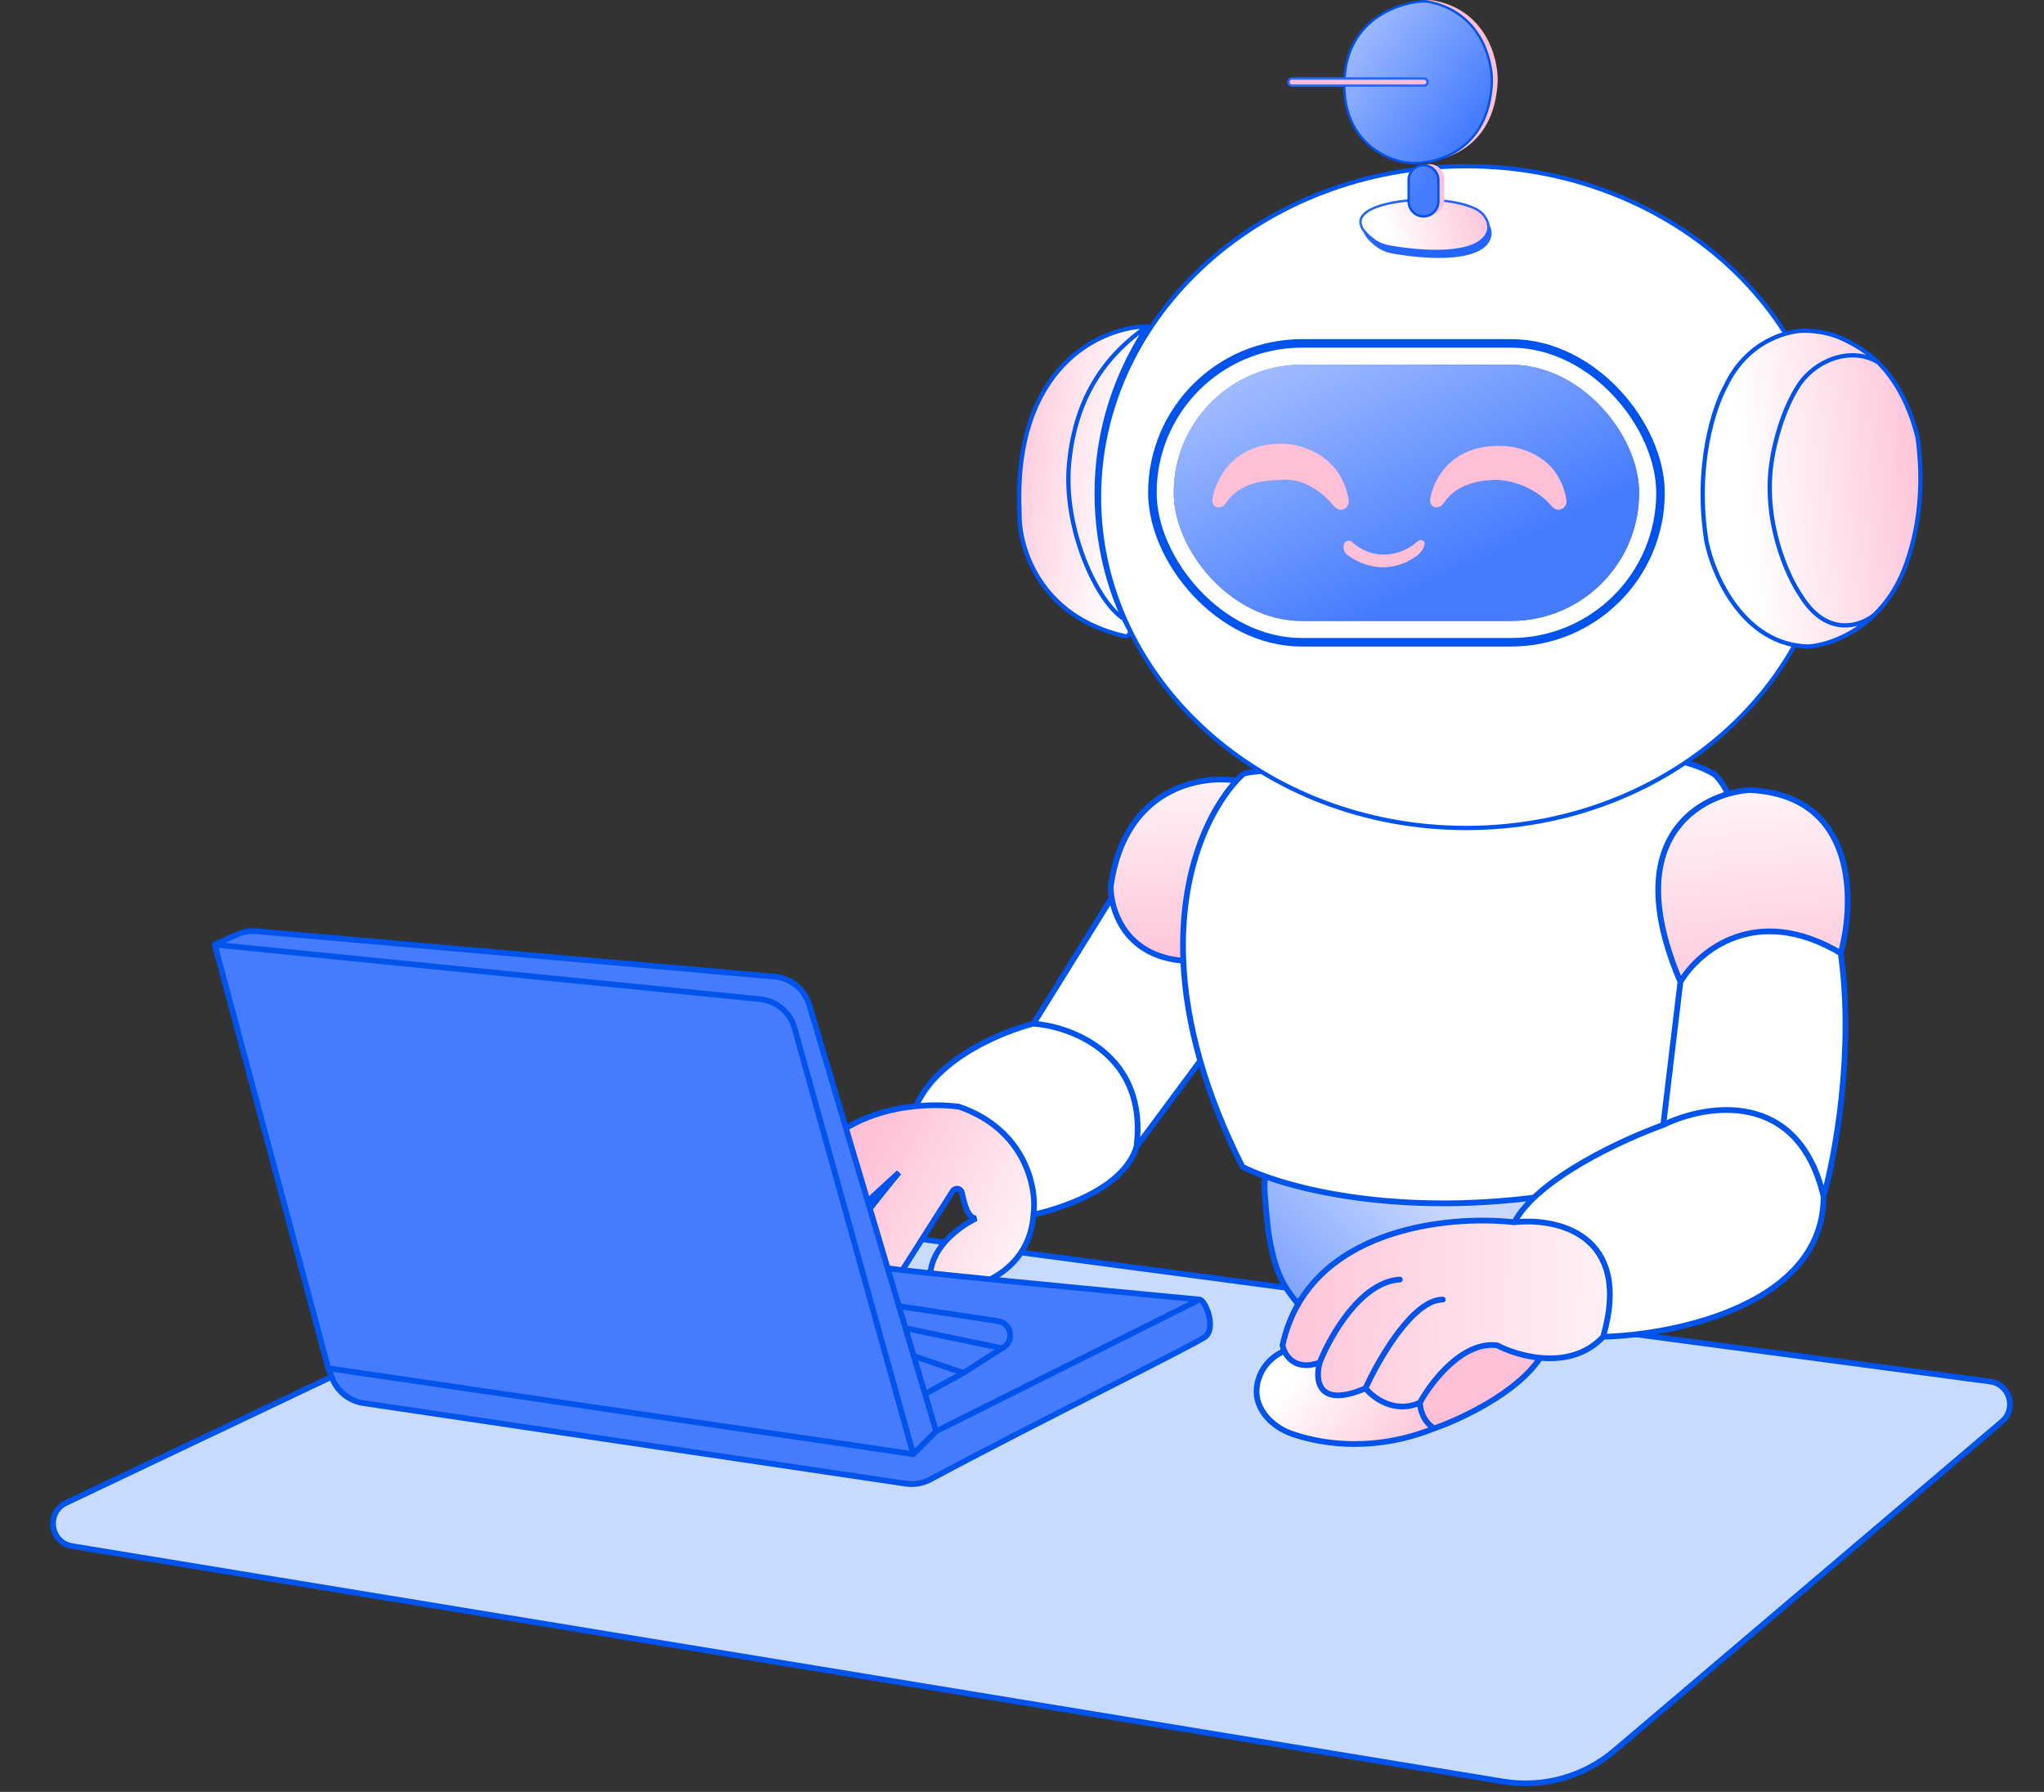 <svg width="357" height="313" viewBox="0 0 357 313" fill="none" xmlns="http://www.w3.org/2000/svg">
<rect x="0" y="0" width="357" height="313" fill="#333333" stroke="none"/>
<path d="M262.536 311.196L12.614 270.075C8.746 269.439 8.006 264.197 11.547 262.515L119.465 211.254C119.814 211.088 120.204 211.027 120.587 211.078L347.58 241.312C351.016 241.77 352.283 246.082 349.642 248.326L281.969 305.806C276.597 310.369 269.491 312.34 262.536 311.196Z" fill="#C8DBFF" stroke="#0054EC" stroke-linecap="round"/>
<path d="M285.501 205.813L297.001 199.313C301.834 181.813 309.101 144.513 299.501 135.313C295.667 132.813 283.801 129.313 267.001 135.313C250.954 134.646 218.488 133.713 217 135.313C216.66 135.632 216.313 135.982 215.964 136.363C211.277 141.474 206.013 152.182 206.677 167.813C206.901 173.093 207.802 178.935 209.63 185.313C211.275 191.052 213.671 197.225 217 203.813C218.075 204.35 219.414 204.921 221 205.49C232.201 209.515 255.718 213.521 285.501 205.813Z" fill="white"/>
<path d="M206.677 167.813C197.926 167.131 194.845 161.064 194.159 156.813L180.5 178.813C187.333 179.313 200.5 184.313 198.5 200.313L209.63 185.313C207.802 178.935 206.901 173.093 206.677 167.813Z" fill="white"/>
<path d="M198.5 200.313C200.5 184.313 187.333 179.313 180.5 178.813C175.167 180.146 163.6 184.821 160 193.221C160.009 193.22 160.018 193.219 160.026 193.219C162.803 192.955 165.399 193.041 167.5 193.313C179.1 197.313 181.167 207.55 180.5 212.169C187.122 210.662 196.493 207.002 198.5 200.313Z" fill="white"/>
<path d="M215.964 136.363C209.643 135.346 196.401 137.613 194.001 154.813C193.993 155.401 194.041 156.08 194.159 156.813C194.845 161.064 197.926 167.131 206.677 167.813C206.013 152.182 211.277 141.474 215.964 136.363Z" fill="white"/>
<path d="M215.964 136.363C209.643 135.346 196.401 137.613 194.001 154.813C193.993 155.401 194.041 156.08 194.159 156.813C194.845 161.064 197.926 167.131 206.677 167.813C206.013 152.182 211.277 141.474 215.964 136.363Z" fill="url(#paint0_linear_113_204)"/>
<path d="M167.5 193.313C165.399 193.041 162.803 192.955 160.026 193.219C160.018 193.219 160.009 193.22 160 193.221C150.885 194.092 139.838 198.721 138 212.813C138.167 214.48 139.7 217.513 144.5 216.313L157 204.813C153.711 208.76 147.826 216.195 145.493 220.333C144.612 221.895 144.45 223.908 145.726 225.168C147.381 226.801 150.801 227.321 157 222.813L166.372 208.085C166.824 207.375 167.825 207.528 168.008 208.35C168.47 210.421 169.042 212.813 170.5 212.813C167.64 214.175 162.845 217.717 162.495 222.459C162.343 224.514 164.366 225.872 166.403 225.559C172.171 224.673 179.843 221.272 180.5 212.169C181.167 207.55 179.1 197.313 167.5 193.313Z" fill="white"/>
<path d="M167.5 193.313C165.399 193.041 162.803 192.955 160.026 193.219C160.018 193.219 160.009 193.22 160 193.221C150.885 194.092 139.838 198.721 138 212.813C138.167 214.48 139.7 217.513 144.5 216.313L157 204.813C153.711 208.76 147.826 216.195 145.493 220.333C144.612 221.895 144.45 223.908 145.726 225.168C147.381 226.801 150.801 227.321 157 222.813L166.372 208.085C166.824 207.375 167.825 207.528 168.008 208.35C168.47 210.421 169.042 212.813 170.5 212.813C167.64 214.175 162.845 217.717 162.495 222.459C162.343 224.514 164.366 225.872 166.403 225.559C172.171 224.673 179.843 221.272 180.5 212.169C181.167 207.55 179.1 197.313 167.5 193.313Z" fill="url(#paint1_linear_113_204)"/>
<path d="M285.501 205.813C255.718 213.521 232.201 209.515 221 205.49C220.648 206.975 221 210 221.5 215C222.712 223.187 224.846 225.373 226.5 227.5L237.5 220.5L280.5 225.813L285.501 205.813Z" fill="white"/>
<path d="M285.501 205.813C255.718 213.521 232.201 209.515 221 205.49C220.648 206.975 221 210 221.5 215C222.712 223.187 224.846 225.373 226.5 227.5L237.5 220.5L280.5 225.813L285.501 205.813Z" fill="url(#paint2_linear_113_204)"/>
<path d="M285.501 205.813L297.001 199.313C301.834 181.813 309.101 144.513 299.501 135.313C295.667 132.813 283.801 129.313 267.001 135.313C250.954 134.646 218.488 133.713 217 135.313C216.66 135.632 216.313 135.982 215.964 136.363M285.501 205.813C255.718 213.521 232.201 209.515 221 205.49M285.501 205.813L280.5 225.813L237.5 220.5M215.964 136.363C209.643 135.346 196.401 137.613 194.001 154.813C193.993 155.401 194.041 156.08 194.159 156.813M215.964 136.363C211.277 141.474 206.013 152.182 206.677 167.813M206.677 167.813C197.926 167.131 194.845 161.064 194.159 156.813M206.677 167.813C206.901 173.093 207.802 178.935 209.63 185.313M194.159 156.813L180.5 178.813M180.5 178.813C187.333 179.313 200.5 184.313 198.5 200.313M180.5 178.813C175.167 180.146 163.6 184.821 160 193.221M198.5 200.313L209.63 185.313M198.5 200.313C196.493 207.002 187.122 210.662 180.5 212.169M209.63 185.313C211.275 191.052 213.671 197.225 217 203.813C218.075 204.35 219.414 204.921 221 205.49M160 193.221C160.009 193.22 160.018 193.219 160.026 193.219M160 193.221C150.885 194.092 139.838 198.721 138 212.813M138 212.813C138.167 214.48 139.7 217.513 144.5 216.313L157 204.813C153.711 208.76 147.826 216.195 145.493 220.333C144.612 221.895 144.45 223.908 145.726 225.168C147.381 226.801 150.801 227.321 157 222.813L166.372 208.085C166.824 207.375 167.825 207.528 168.008 208.35C168.47 210.421 169.042 212.813 170.5 212.813C167.64 214.175 162.845 217.717 162.495 222.459C162.343 224.514 164.366 225.872 166.403 225.559C172.171 224.673 179.843 221.272 180.5 212.169M138 212.813C139.84 198.708 150.906 194.083 160.026 193.219M180.5 212.169C181.167 207.55 179.1 197.313 167.5 193.313C165.399 193.041 162.803 192.955 160.026 193.219M221 205.49C220.648 206.975 221 210 221.5 215C222.712 223.187 224.846 225.373 226.5 227.5L237.5 220.5M234 228.813L237.5 220.5" stroke="#0054EC" stroke-linecap="round"/>
<path d="M305.499 138C296.999 138.667 282.699 146.3 293.499 171.5C296.666 166.167 306.7 157.7 321.5 166.5C323.999 157.333 324.298 138.8 305.499 138Z" fill="url(#paint3_linear_113_204)"/>
<path d="M321.5 166.5C306.7 157.7 296.666 166.167 293.499 171.5L290.5 196.5C298 192.833 314.1 190.2 318.5 209C320.5 202 323.9 183.7 321.5 166.5Z" fill="url(#paint4_linear_113_204)"/>
<path d="M321.5 166.5C306.7 157.7 296.666 166.167 293.499 171.5L290.5 196.5C298 192.833 314.1 190.2 318.5 209C320.5 202 323.9 183.7 321.5 166.5Z" fill="white"/>
<path d="M318.5 209C314.1 190.2 298 192.833 290.5 196.5C283.5 199 268.5 205.9 264.5 213.5C271.833 212.667 285.2 215.5 280 233.5C292.833 233.167 318.5 227.8 318.5 209Z" fill="url(#paint5_linear_113_204)"/>
<path d="M318.5 209C314.1 190.2 298 192.833 290.5 196.5C283.5 199 268.5 205.9 264.5 213.5C271.833 212.667 285.2 215.5 280 233.5C292.833 233.167 318.5 227.8 318.5 209Z" fill="white"/>
<path d="M280 233.5C285.2 215.5 271.833 212.667 264.5 213.5C252.833 212.167 228.4 214.6 224 235C224.06 235.303 224.168 235.648 224.331 236C225.062 237.584 226.9 239.309 230.5 238C229.666 241 230.1 246.1 238.5 242.5C239.833 244.167 243.6 247 248 245C250 241.333 255.5 234.2 261.5 235C263.213 235.894 265.972 236.888 269 237.178C272.746 237.537 276.903 236.818 280 233.5Z" fill="url(#paint6_linear_113_204)"/>
<path d="M238.5 242.5C230.1 246.1 229.666 241 230.5 238C226.9 239.309 225.062 237.584 224.331 236C222.566 236.691 219.949 238.718 219.509 242.279C219.039 246.084 222.159 249.278 225.791 250.506C231.575 252.462 240.483 253.507 250.5 249.5C248.5 248.3 248 246 248 245C243.6 247 239.833 244.167 238.5 242.5Z" fill="url(#paint7_linear_113_204)"/>
<path d="M261.5 235C255.5 234.2 250 241.333 248 245C248 246 248.5 248.3 250.5 249.5C255 247.952 265 243.32 269 237.178C265.972 236.888 263.213 235.894 261.5 235Z" fill="url(#paint8_linear_113_204)"/>
<path d="M293.499 171.5C282.699 146.3 296.999 138.667 305.499 138C324.298 138.8 323.999 157.333 321.5 166.5M293.499 171.5C296.666 166.167 306.7 157.7 321.5 166.5M293.499 171.5L290.5 196.5M321.5 166.5C323.9 183.7 320.5 202 318.5 209M290.5 196.5C298 192.833 314.1 190.2 318.5 209M290.5 196.5C283.5 199 268.5 205.9 264.5 213.5M318.5 209C318.5 227.8 292.833 233.167 280 233.5M264.5 213.5C271.833 212.667 285.2 215.5 280 233.5M264.5 213.5C252.833 212.167 228.4 214.6 224 235C224.06 235.303 224.168 235.648 224.331 236M280 233.5C276.903 236.818 272.746 237.537 269 237.178M230.5 238C232.333 233.333 237.7 223.9 244.5 223.5M230.5 238C229.666 241 230.1 246.1 238.5 242.5M230.5 238C226.9 239.309 225.062 237.584 224.331 236M238.5 242.5C240.833 237.333 246.8 227 252 227M238.5 242.5C239.833 244.167 243.6 247 248 245M248 245C250 241.333 255.5 234.2 261.5 235C263.213 235.894 265.972 236.888 269 237.178M248 245C248 246 248.5 248.3 250.5 249.5M224.331 236C222.566 236.691 219.949 238.718 219.509 242.279C219.039 246.084 222.159 249.278 225.791 250.506C231.575 252.462 240.483 253.507 250.5 249.5M250.5 249.5C255 247.952 265 243.32 269 237.178" stroke="#0054EC" stroke-linecap="round"/>
<path d="M37.5 165L57.328 239L159.5 254L138.784 179.611C138.01 176.831 135.609 174.811 132.737 174.524L37.5 165Z" fill="#457CFF"/>
<path d="M159.5 254L57.328 239L58.016 240.741C58.934 243.067 61.024 244.726 63.498 245.094L158.174 259.155C159.683 259.379 161.215 259.107 162.558 258.382C178.964 249.536 208.66 234.88 210.5 233.5C212.5 232 210.5 227 209.5 227L163.5 250L159.5 254Z" fill="#457CFF"/>
<path d="M163.5 250L209.5 227C191.833 225.333 156.204 221.9 155.022 221.5L157 228.149L174.316 230.764C176.763 231.134 177.242 234.454 175 235.5V235.5L168.283 239.81L161.566 243.5L163.5 250Z" fill="#457CFF"/>
<path d="M175 235.5C177.242 234.454 176.763 231.134 174.316 230.764L157 228.149L158.146 232L175 235.5V235.5Z" fill="#457CFF"/>
<path d="M158.146 232L161.566 243.5L168.283 239.81L175 235.5L158.146 232Z" fill="#457CFF"/>
<path d="M132.737 174.524C135.609 174.811 138.01 176.831 138.784 179.611L159.5 254L163.5 250L161.566 243.5L158.146 232L157 228.149L155.022 221.5L141.357 175.562C140.538 172.809 138.12 170.835 135.259 170.585L44.833 162.661C43.631 162.555 42.423 162.762 41.325 163.261L37.5 165L132.737 174.524Z" fill="#457CFF"/>
<path d="M37.5 165L57.328 239M37.5 165L132.737 174.524C135.609 174.811 138.01 176.831 138.784 179.611L159.5 254M37.5 165L41.325 163.261C42.423 162.762 43.631 162.555 44.833 162.661L135.259 170.585C138.12 170.835 140.538 172.809 141.357 175.562L155.022 221.5M57.328 239L159.5 254M57.328 239L58.016 240.741C58.934 243.067 61.024 244.726 63.498 245.094L158.174 259.155C159.683 259.379 161.215 259.107 162.558 258.382C178.964 249.536 208.66 234.88 210.5 233.5C212.5 232 210.5 227 209.5 227M159.5 254L163.5 250M163.5 250L209.5 227M163.5 250L161.566 243.5M209.5 227C191.833 225.333 156.204 221.9 155.022 221.5M155.022 221.5L157 228.149M161.566 243.5L158.146 232M161.566 243.5L168.283 239.81M157 228.149L174.316 230.764C176.763 231.134 177.242 234.454 175 235.5V235.5M157 228.149L158.146 232M158.146 232L175 235.5M175 235.5L168.283 239.81M168.283 239.81L160 237" stroke="#0054EC" stroke-linecap="round"/>
<path d="M256.085 29.035C291.543 29.035 320.219 54.947 320.219 86.831C320.219 118.716 291.543 144.627 256.085 144.627C220.627 144.627 191.95 118.716 191.95 86.831C191.95 54.947 220.627 29.035 256.085 29.035Z" fill="white" stroke="#0054EC" stroke-width="0.746"/>
<path d="M196.287 108.085C191.383 97.723 187.181 77.26 200.373 57.001C193.09 62.072 187.848 69.305 186.73 80.865C185.611 92.424 191.734 105.35 196.287 108.085Z" fill="#FFBFD6"/>
<path d="M196.287 108.085C191.383 97.723 187.181 77.26 200.373 57.001C193.09 62.072 187.848 69.305 186.73 80.865C185.611 92.424 191.734 105.35 196.287 108.085Z" fill="url(#paint9_linear_113_204)"/>
<path d="M200.373 57.001C192.433 57.118 176.857 63.814 178.067 89.665C177.945 95.544 181.513 107.755 196.467 111.117C197.096 111.258 197.573 110.567 197.263 110.002C196.938 109.409 196.611 108.769 196.287 108.085C191.734 105.35 185.611 92.424 186.73 80.865C187.848 69.305 193.09 62.072 200.373 57.001Z" fill="#FFBFD6"/>
<path d="M200.373 57.001C192.433 57.118 176.857 63.814 178.067 89.665C177.945 95.544 181.513 107.755 196.467 111.117C197.096 111.258 197.573 110.567 197.263 110.002C196.938 109.409 196.611 108.769 196.287 108.085C191.734 105.35 185.611 92.424 186.73 80.865C187.848 69.305 193.09 62.072 200.373 57.001Z" fill="url(#paint10_linear_113_204)"/>
<path d="M200.373 57.001C192.433 57.118 176.857 63.814 178.067 89.665C177.945 95.544 181.513 107.755 196.467 111.117M200.373 57.001C187.181 77.26 191.383 97.723 196.287 108.085M200.373 57.001C193.09 62.072 187.848 69.305 186.73 80.865C185.611 92.424 191.734 105.35 196.287 108.085M196.287 108.085C196.611 108.769 196.938 109.409 197.263 110.002M197.263 110.002C197.573 110.567 197.096 111.258 196.467 111.117M197.263 110.002V110.002C197.573 110.567 197.096 111.258 196.467 111.117V111.117" stroke="#0054EC" stroke-width="0.746" stroke-linecap="round" stroke-linejoin="round"/>
<path d="M315.817 57.764C312.586 57.542 305.163 59.419 301.411 67.418C299.401 70.981 295.917 81.417 298.061 94.658C299.289 100.634 304.56 112.657 315.817 112.933C318.432 112.779 323.246 111.38 327.35 107.416C324.957 109.37 319.034 111.415 314.477 103.968C312.132 100.52 307.844 91.003 309.452 80.521C309.941 77.212 311.393 71.642 314.054 67.464C316.99 62.855 323.343 60.448 328.016 63.281V63.281V63.281C326.245 61.562 324.115 60.248 321.88 59.202C320.401 58.51 318.727 57.963 315.817 57.764Z" fill="#FFBFD6"/>
<path d="M315.817 57.764C312.586 57.542 305.163 59.419 301.411 67.418C299.401 70.981 295.917 81.417 298.061 94.658C299.289 100.634 304.56 112.657 315.817 112.933C318.432 112.779 323.246 111.38 327.35 107.416C324.957 109.37 319.034 111.415 314.477 103.968C312.132 100.52 307.844 91.003 309.452 80.521C309.941 77.212 311.393 71.642 314.054 67.464C316.99 62.855 323.343 60.448 328.016 63.281V63.281V63.281C326.245 61.562 324.115 60.248 321.88 59.202C320.401 58.51 318.727 57.963 315.817 57.764Z" fill="url(#paint11_linear_113_204)"/>
<path d="M332.569 99.485C333.909 96.037 336.522 87.969 334.914 76.383C334.08 72.95 332.08 67.223 328.016 63.281V63.281C323.343 60.448 316.99 62.855 314.054 67.464C311.393 71.642 309.941 77.212 309.452 80.521C307.844 91.003 312.132 100.52 314.477 103.968C319.034 111.415 324.957 109.37 327.35 107.416C329.381 105.454 331.238 102.864 332.569 99.485Z" fill="#FFBFD6"/>
<path d="M332.569 99.485C333.909 96.037 336.522 87.969 334.914 76.383C334.08 72.95 332.08 67.223 328.016 63.281V63.281C323.343 60.448 316.99 62.855 314.054 67.464C311.393 71.642 309.941 77.212 309.452 80.521C307.844 91.003 312.132 100.52 314.477 103.968C319.034 111.415 324.957 109.37 327.35 107.416C329.381 105.454 331.238 102.864 332.569 99.485Z" fill="url(#paint12_linear_113_204)"/>
<path d="M327.35 107.416C323.246 111.38 318.432 112.779 315.817 112.933C304.56 112.657 299.289 100.634 298.061 94.658C295.917 81.417 299.401 70.981 301.411 67.418C305.163 59.419 312.586 57.542 315.817 57.764C318.727 57.963 320.401 58.51 321.88 59.202C324.115 60.248 326.245 61.562 328.016 63.281V63.281M327.35 107.416C329.381 105.454 331.238 102.864 332.569 99.485C333.909 96.037 336.522 87.969 334.914 76.383C334.08 72.95 332.08 67.223 328.016 63.281M327.35 107.416C324.957 109.37 319.034 111.415 314.477 103.968C312.132 100.52 307.844 91.003 309.452 80.521C309.941 77.212 311.393 71.642 314.054 67.464C316.99 62.855 323.343 60.448 328.016 63.281V63.281" stroke="#0054EC" stroke-width="0.746" stroke-linecap="round" stroke-linejoin="round"/>
<rect x="205.002" y="63.712" width="81.287" height="44.745" rx="22.373" fill="#2565FF"/>
<rect x="205.002" y="63.712" width="81.287" height="44.745" rx="22.373" fill="url(#paint13_linear_113_204)"/>
<rect x="201.273" y="59.983" width="88.745" height="52.203" rx="26.102" stroke="#0054EC" stroke-width="1.492"/>
<path d="M223.647 77.509C215.263 77.509 212.279 83.866 211.76 87.197C211.725 87.421 211.727 87.654 211.806 87.868C212.104 88.672 212.792 88.699 213.354 88.521C213.719 88.405 213.977 88.098 214.188 87.778C216.624 84.1 221.452 83.848 223.647 83.848C227.5 83.32 231.069 86.054 232.832 88.232C233.225 88.717 233.772 89.153 234.383 89.024C235.219 88.848 235.517 88.179 235.57 87.696C235.581 87.59 235.571 87.481 235.555 87.375C234.324 79.492 227.118 77.386 223.647 77.509Z" fill="#FFBFD6"/>
<path d="M261.679 77.888C253.297 77.888 250.312 83.889 249.793 87.197C249.758 87.421 249.759 87.654 249.838 87.868C250.137 88.672 250.824 88.699 251.387 88.521C251.752 88.405 252.009 88.098 252.22 87.778C254.656 84.097 259.485 83.819 261.679 83.819C265.837 84.147 269.146 86.222 270.855 88.238C271.259 88.714 271.805 89.153 272.416 89.024C273.252 88.848 273.549 88.179 273.602 87.696C273.614 87.59 273.604 87.48 273.587 87.375C272.356 79.497 265.151 77.765 261.679 77.888Z" fill="#FFBFD6"/>
<path d="M247.574 96.994C242.826 100.5 238.089 98.964 235.386 96.98C234.253 96.148 234.449 94.191 235.827 94.473C236.002 94.508 236.02 94.581 236.155 94.698C240.464 98.411 245.129 96.623 247.212 94.883C247.489 94.652 247.885 94.296 248.243 94.345C249.428 94.51 248.536 96.283 247.574 96.994Z" fill="#FFBFD6"/>
<path d="M240.513 43.187C233.609 38.161 243.223 36.373 249.21 36.109C253.541 35.467 256.826 36.65 258.783 37.886C259.962 38.631 260.792 39.982 260.456 41.335C259.312 45.932 249.498 45.41 243.16 44.278C242.213 44.109 241.292 43.754 240.513 43.187Z" fill="#2565FF"/>
<path d="M240.013 41.967C233.106 36.917 242.715 34.891 248.708 34.891C252.856 34.891 255.709 35.556 257.571 36.398C259.286 37.173 260.542 39.128 259.698 40.811C257.77 44.655 248.657 44.13 242.659 43.059C241.711 42.89 240.79 42.535 240.013 41.967Z" fill="#FFBFD6"/>
<path d="M240.013 41.967C233.106 36.917 242.715 34.891 248.708 34.891C252.856 34.891 255.709 35.556 257.571 36.398C259.286 37.173 260.542 39.128 259.698 40.811C257.77 44.655 248.657 44.13 242.659 43.059C241.711 42.89 240.79 42.535 240.013 41.967Z" fill="url(#paint14_linear_113_204)"/>
<path d="M240.013 41.967C233.106 36.917 242.715 34.891 248.708 34.891C252.856 34.891 255.709 35.556 257.571 36.398C259.286 37.173 260.542 39.128 259.698 40.811C257.77 44.655 248.657 44.13 242.659 43.059C241.711 42.89 240.79 42.535 240.013 41.967Z" stroke="#2565FF" stroke-width="0.415" stroke-linecap="round" stroke-linejoin="round"/>
<path d="M247.047 31.256V34.994C247.047 36.428 248.209 37.59 249.643 37.59C251.076 37.59 252.239 36.428 252.239 34.994V31.256C252.239 29.822 251.076 28.66 249.643 28.66C248.209 28.66 247.047 29.822 247.047 31.256Z" fill="#FFBFD6"/>
<path d="M235.832 13.707C236.303 3.654 244.483 0.482 249.178 0.049C249.695 0.001 250.215 0.035 250.724 0.14C259.546 1.965 261.652 10.151 261.584 14.122C261.086 26.251 251.685 28.591 247.047 28.244C243.101 27.829 235.334 24.34 235.832 13.707Z" fill="#FFBFD6"/>
<path d="M246.031 31.463V35.202C246.031 36.635 247.193 37.798 248.627 37.798C250.061 37.798 251.223 36.635 251.223 35.202V31.463C251.223 30.03 250.061 28.867 248.627 28.867C247.193 28.867 246.031 30.03 246.031 31.463Z" fill="#2565FF"/>
<path d="M246.031 31.463V35.202C246.031 36.635 247.193 37.798 248.627 37.798C250.061 37.798 251.223 36.635 251.223 35.202V31.463C251.223 30.03 250.061 28.867 248.627 28.867C247.193 28.867 246.031 30.03 246.031 31.463Z" fill="url(#paint15_linear_113_204)"/>
<path d="M234.816 13.914C235.288 3.862 243.468 0.69 248.162 0.256C248.679 0.208 249.2 0.242 249.708 0.348C258.53 2.172 260.636 10.358 260.569 14.33C260.07 26.458 250.669 28.798 246.031 28.452C242.085 28.037 234.318 24.548 234.816 13.914Z" fill="#2565FF"/>
<path d="M234.816 13.914C235.288 3.862 243.468 0.69 248.162 0.256C248.679 0.208 249.2 0.242 249.708 0.348C258.53 2.172 260.636 10.358 260.569 14.33C260.07 26.458 250.669 28.798 246.031 28.452C242.085 28.037 234.318 24.548 234.816 13.914Z" fill="url(#paint16_linear_113_204)"/>
<path d="M246.031 31.463V35.202C246.031 36.635 247.193 37.798 248.627 37.798C250.061 37.798 251.223 36.635 251.223 35.202V31.463C251.223 30.03 250.061 28.867 248.627 28.867C247.193 28.867 246.031 30.03 246.031 31.463Z" stroke="#0054EC" stroke-width="0.415" stroke-linecap="round" stroke-linejoin="round"/>
<path d="M234.816 13.914C235.288 3.862 243.468 0.69 248.162 0.256C248.679 0.208 249.2 0.242 249.708 0.348C258.53 2.172 260.636 10.358 260.569 14.33C260.07 26.458 250.669 28.798 246.031 28.452C242.085 28.037 234.318 24.548 234.816 13.914Z" stroke="#0054EC" stroke-width="0.415" stroke-linecap="round" stroke-linejoin="round"/>
<path d="M225.655 13.707H248.708C249.052 13.707 249.331 13.986 249.331 14.33C249.331 14.674 249.052 14.953 248.708 14.953H225.655C225.311 14.953 225.032 14.674 225.032 14.33C225.032 13.986 225.311 13.707 225.655 13.707Z" fill="#FFBFD6" stroke="#2565FF" stroke-width="0.415" stroke-linecap="round" stroke-linejoin="round"/>
<defs>
<linearGradient id="paint0_linear_113_204" x1="258.805" y1="124.797" x2="263.14" y2="213.2" gradientUnits="userSpaceOnUse">
<stop stop-color="white"/>
<stop offset="0.494" stop-color="#FFBFD6"/>
</linearGradient>
<linearGradient id="paint1_linear_113_204" x1="195.5" y1="204" x2="157.394" y2="185.456" gradientUnits="userSpaceOnUse">
<stop stop-color="white"/>
<stop offset="1" stop-color="#FFBFD6"/>
</linearGradient>
<linearGradient id="paint2_linear_113_204" x1="211.962" y1="169.986" x2="174.114" y2="206.986" gradientUnits="userSpaceOnUse">
<stop stop-color="#C8D7FF"/>
<stop offset="1" stop-color="#457CFF"/>
</linearGradient>
<linearGradient id="paint3_linear_113_204" x1="294.5" y1="129.5" x2="304.156" y2="233.167" gradientUnits="userSpaceOnUse">
<stop stop-color="white"/>
<stop offset="0.494" stop-color="#FFBFD6"/>
</linearGradient>
<linearGradient id="paint4_linear_113_204" x1="294.5" y1="129.5" x2="304.156" y2="233.167" gradientUnits="userSpaceOnUse">
<stop stop-color="white"/>
<stop offset="0.494" stop-color="#FFBFD6"/>
</linearGradient>
<linearGradient id="paint5_linear_113_204" x1="294.5" y1="129.5" x2="304.156" y2="233.167" gradientUnits="userSpaceOnUse">
<stop stop-color="white"/>
<stop offset="0.494" stop-color="#FFBFD6"/>
</linearGradient>
<linearGradient id="paint6_linear_113_204" x1="299" y1="209" x2="218.3" y2="207.636" gradientUnits="userSpaceOnUse">
<stop stop-color="white"/>
<stop offset="1" stop-color="#FFBFD6"/>
</linearGradient>
<linearGradient id="paint7_linear_113_204" x1="214" y1="256" x2="256.841" y2="288.644" gradientUnits="userSpaceOnUse">
<stop stop-color="white"/>
<stop offset="0.494" stop-color="#FFBFD6"/>
</linearGradient>
<linearGradient id="paint8_linear_113_204" x1="294.5" y1="129.5" x2="304.156" y2="233.167" gradientUnits="userSpaceOnUse">
<stop stop-color="white"/>
<stop offset="0.494" stop-color="#FFBFD6"/>
</linearGradient>
<linearGradient id="paint9_linear_113_204" x1="196.257" y1="90.559" x2="172.026" y2="87.694" gradientUnits="userSpaceOnUse">
<stop stop-color="white"/>
<stop offset="1" stop-color="#FFBFD6"/>
</linearGradient>
<linearGradient id="paint10_linear_113_204" x1="196.257" y1="90.559" x2="172.026" y2="87.694" gradientUnits="userSpaceOnUse">
<stop stop-color="white"/>
<stop offset="1" stop-color="#FFBFD6"/>
</linearGradient>
<linearGradient id="paint11_linear_113_204" x1="305.512" y1="95.034" x2="339.208" y2="92.173" gradientUnits="userSpaceOnUse">
<stop stop-color="white"/>
<stop offset="1" stop-color="#FFBFD6"/>
</linearGradient>
<linearGradient id="paint12_linear_113_204" x1="305.512" y1="95.034" x2="339.208" y2="92.173" gradientUnits="userSpaceOnUse">
<stop stop-color="white"/>
<stop offset="1" stop-color="#FFBFD6"/>
</linearGradient>
<linearGradient id="paint13_linear_113_204" x1="176.869" y1="63.712" x2="206.136" y2="123.49" gradientUnits="userSpaceOnUse">
<stop stop-color="#C8D7FF"/>
<stop offset="1" stop-color="#457CFF"/>
</linearGradient>
<linearGradient id="paint14_linear_113_204" x1="242.41" y1="40.936" x2="260.695" y2="35.283" gradientUnits="userSpaceOnUse">
<stop stop-color="white"/>
<stop offset="1" stop-color="#FFBFD6"/>
</linearGradient>
<linearGradient id="paint15_linear_113_204" x1="225.872" y1="0.208" x2="255.976" y2="23.416" gradientUnits="userSpaceOnUse">
<stop stop-color="#C8D7FF"/>
<stop offset="1" stop-color="#457CFF"/>
</linearGradient>
<linearGradient id="paint16_linear_113_204" x1="225.872" y1="0.208" x2="255.976" y2="23.416" gradientUnits="userSpaceOnUse">
<stop stop-color="#C8D7FF"/>
<stop offset="1" stop-color="#457CFF"/>
</linearGradient>
</defs>
</svg>
